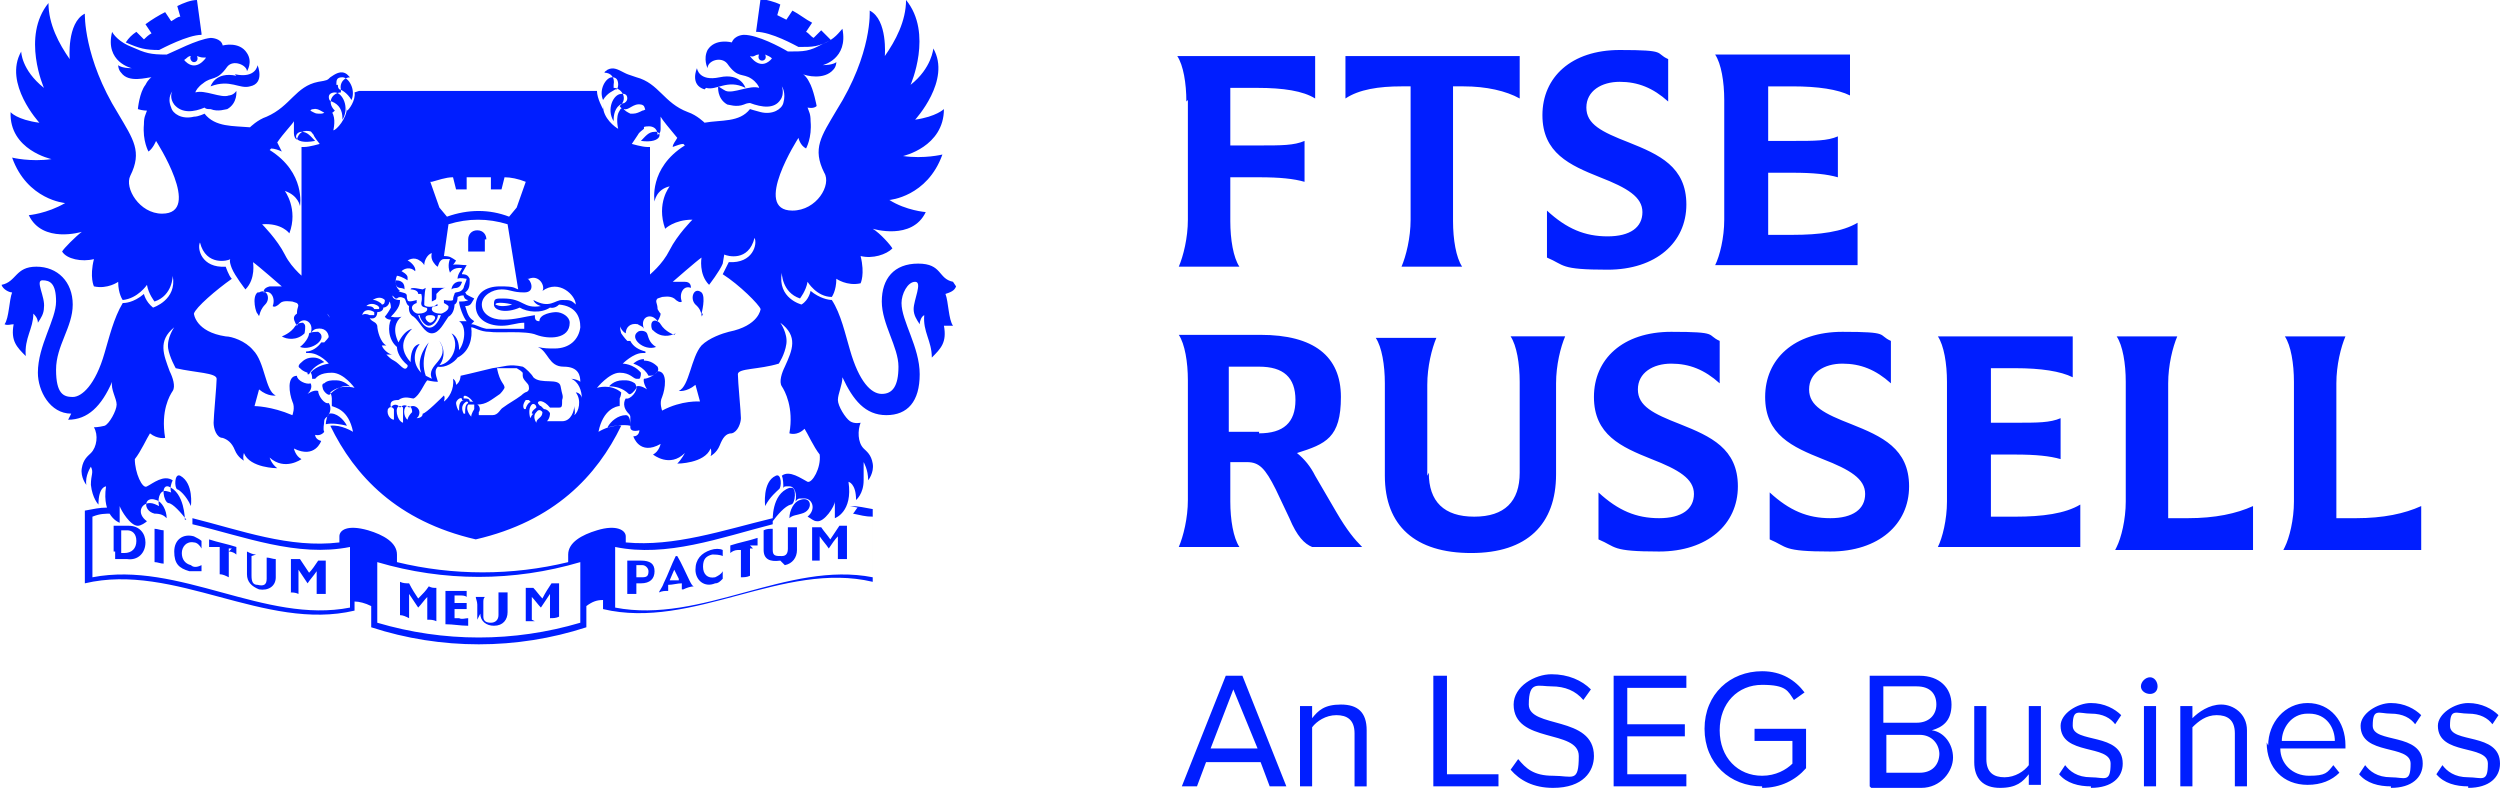 <?xml version="1.0" encoding="UTF-8"?>
<svg xmlns="http://www.w3.org/2000/svg" width="165" height="52" version="1.1" viewBox="0 0 165 52">
  <defs>
    <style>
      .cls-1 {
        fill: #001eff;
      }
    </style>
  </defs>
  <!-- Generator: Adobe Illustrator 28.6.0, SVG Export Plug-In . SVG Version: 1.2.0 Build 709)  -->
  <g>
    <g id="Layer_1">
      <path class="cls-1" d="M78.3,6.7c0-1.2-.2-2.4-.6-3h0c0,0,9.1,0,9.1,0v2.8h0c-.8-.5-2.1-.7-3.8-.7h-1.8v3.8h1.9c1.5,0,2.3,0,3-.3h0v2.7h0c-.7-.2-1.6-.3-3-.3h-1.9v2.9c0,1.2.2,2.4.6,3h0c0,0-4,0-4,0h0c.3-.7.6-1.9.6-3.1v-7.9ZM96.5,5.7h-.6v8.9c0,1.2.2,2.4.6,3h0c0,0-4,0-4,0h0c.3-.7.6-1.9.6-3.1V5.7h-.6c-1.5,0-2.8.2-3.7.8h0v-2.8h11.5v2.8h0c-.9-.5-2.2-.8-3.7-.8h0ZM102.1,17v-3.1h0c1.3,1.2,2.5,1.7,4,1.7s2.3-.6,2.3-1.6-1-1.6-2.8-2.3c-2-.8-3.8-1.6-3.8-4.1s1.9-4.3,5.1-4.3,2.3.2,3.2.6v2.8h0c-1-.9-2-1.3-3.2-1.3s-2.2.6-2.2,1.7,1,1.6,2.8,2.3c2,.8,3.8,1.6,3.8,4.1s-2,4.3-5.2,4.3-2.8-.3-4-.8ZM113.2,17.5c.3-.6.6-1.8.6-3v-7.9c0-1.2-.2-2.4-.6-3h0c0,0,8.9,0,8.9,0v2.7h0c-.8-.4-2.1-.6-3.8-.6h-1.6v3.6h1.6c1.5,0,2.3,0,3-.3h0v2.7h0c-.7-.2-1.6-.3-3-.3h-1.6v4.1h1.6c1.8,0,3.3-.2,4.3-.8h0v2.8h-9.4ZM81.2,33.1c0,1.2.2,2.4.6,3h0c0,0-4,0-4,0h0c.3-.7.6-1.9.6-3.1v-7.9c0-1.2-.2-2.4-.6-3h0c0,0,5.4,0,5.4,0,3.5,0,5.3,1.4,5.3,4.1s-1,3.1-2.9,3.7c.5.4.9.9,1.2,1.5l1.4,2.4c.7,1.2,1.2,1.8,1.7,2.3h0c0,0-3.3,0-3.3,0-.5-.2-1-.7-1.5-1.9l-.9-1.9c-.7-1.4-1.1-1.8-1.9-1.8h-1.1v2.4h0ZM83.1,28.6c1.6,0,2.4-.7,2.4-2.2s-.8-2.2-2.4-2.2h-2v4.3h2ZM94.3,31.2c0,1.9,1,2.9,3,2.9s3-1,3-2.9v-6c0-1.2-.2-2.4-.6-3h0c0,0,3.6,0,3.6,0h0c-.3.7-.6,1.9-.6,3.1v6c0,3.3-1.9,5.2-5.6,5.2s-5.7-1.8-5.7-5.1v-6.1c0-1.2-.2-2.4-.6-3h0c0,0,4,0,4,0h0c-.3.7-.6,1.9-.6,3.1v6h0ZM105.5,35.6v-3.1h0c1.3,1.2,2.5,1.7,4,1.7s2.3-.6,2.3-1.6-1-1.6-2.8-2.3c-2-.8-3.8-1.6-3.8-4.1s1.9-4.3,5.1-4.3,2.3.2,3.2.6v2.8h0c-1-.9-2-1.3-3.2-1.3s-2.2.6-2.2,1.7,1,1.6,2.8,2.3c2,.8,3.8,1.6,3.8,4.1s-2,4.3-5.2,4.3-2.8-.3-4-.8ZM116.8,35.6v-3.1h0c1.3,1.2,2.5,1.7,4,1.7s2.3-.6,2.3-1.6-1-1.6-2.8-2.3c-2-.8-3.8-1.6-3.8-4.1s1.9-4.3,5.1-4.3,2.3.2,3.2.6v2.8h0c-1-.9-2-1.3-3.2-1.3s-2.2.6-2.2,1.7,1,1.6,2.8,2.3c2,.8,3.8,1.6,3.8,4.1s-2,4.3-5.2,4.3-2.8-.3-4-.8ZM127.9,36.1c.3-.6.6-1.8.6-3v-7.9c0-1.2-.2-2.4-.6-3h0c0,0,8.9,0,8.9,0v2.7h0c-.8-.4-2.1-.6-3.8-.6h-1.6v3.6h1.6c1.5,0,2.3,0,3-.3h0v2.7h0c-.7-.2-1.6-.3-3-.3h-1.6v4.1h1.6c1.8,0,3.3-.2,4.3-.8h0v2.8h-9.4c0,0,0,0,0,0ZM139.7,36.1c.3-.6.6-1.8.6-3v-7.9c0-1.2-.2-2.4-.6-3h0c0,0,4,0,4,0h0c-.3.7-.6,1.9-.6,3.1v8.9h1.3c1.8,0,3.2-.3,4.3-.8h0v2.9h-9.1ZM150.8,36.1c.3-.6.6-1.8.6-3v-7.9c0-1.2-.2-2.4-.6-3h0c0,0,4,0,4,0h0c-.3.7-.6,1.9-.6,3.1v8.9h1.3c1.8,0,3.2-.3,4.3-.8h0v2.9h-9.1ZM49.5,36c.2,0,.4,0,.5,0,0,0,0,0,0,0v-.5c-.6.2-1.2.3-1.8.5v.5h0c.1-.1.3-.2.5-.2h.2s0,1.3,0,1.3c0,.2,0,.3,0,.5h0c.2,0,.4,0,.6-.1h0c0-.1,0-.3,0-.4v-1.4h.2s0,0,0,0ZM16.9,36.6h0c-.2,0-.4-.1-.6-.2h0c0,.1,0,.3,0,.5v1c0,.5.3.8.8,1,.6.1,1.1-.2,1.1-.8v-.8c0-.2,0-.3,0-.4h0c-.2,0-.4-.1-.6-.1h0c0,.1,0,.3,0,.5v.9c0,.4-.2.5-.6.4-.3,0-.4-.2-.4-.6v-.9c0-.2,0-.3,0-.4h0ZM47,36.6c.2,0,.5,0,.7.1h0v-.4c-.2-.1-.5-.1-.8,0-.6.2-1,.6-1,1.3s.6,1.2,1.3.9c.2,0,.3-.1.5-.3v-.5h0c-.1.2-.3.3-.5.4-.5.1-.8-.2-.8-.7s.2-.7.6-.8h0ZM51.2,31.4c-.9.4-.7,2-.7,2,.3-.6.8-1,.9-1.1.2-.1.2-1.1-.2-.9h0ZM32.1,15.8c0-.3-.2-.6-.6-.6s-.6.3-.6.6v.8h1.1v-.8ZM26.7,19.1c0-.2,0-.6-.6-.6,0,.7.4.4.6.6ZM51.8,37.3c.5-.1.8-.5.8-1v-1c0-.2,0-.3,0-.5h0c-.2,0-.4,0-.6,0h0c0,.1,0,.3,0,.4v1c0,.3-.1.5-.4.5-.4,0-.6,0-.6-.4v-.9c0-.2,0-.3,0-.5h0c-.2,0-.4,0-.6.1h0c0,.1,0,.3,0,.4v.9c0,.6.4.8,1.1.7h0ZM52.1,34.2c.2-.2.5-.2.8-.3.8-.2.7-1.2-.1-.9-.4.1-.7.7-.7,1.2h0ZM52.1,32.2c-1.2.4-1.1,2.2-1.1,2.2.3-.4.8-1,1.2-1.1.3,0,.4-1.2,0-1.1ZM19.1,39.1h0c.2,0,.4,0,.6.1h0c0-.1,0-.3,0-.5v-1.1c.2.3.4.6.6.9,0,0,0,0,0,0,.2-.3.4-.5.6-.8v1.1c0,.2,0,.3,0,.4h0c.2,0,.4,0,.6,0h0c0-.1,0-.3,0-.5v-1.3c0-.2,0-.3,0-.4h0c-.2,0-.3,0-.5,0-.2.3-.4.6-.6.8-.2-.3-.4-.6-.6-.9-.2,0-.4,0-.6,0h0c0,.1,0,.3,0,.5v1.3c0,.2,0,.3,0,.4h0ZM30.5,18.6c-.5-.1-.7.3-.7.5.2-.2.5.1.7-.5ZM28.7,19.8c0,0,.1,0,.1-.2s0-.2,0-.2c0,0,0,0,.2-.2,0,0,.2-.2.4-.2,0,0,0,0,0,0,0,0-.3,0-.6,0-.1,0-.3,0-.3,0,0,0,0,0,0,.2,0,.2,0,.7,0,.7h0ZM46.6,5.8c.7.2,1.4-.6,2.6,0,0,0-.3-1-1.7-.7-1.4.3-1.5-.6-1.5-.6,0,0-.5,1.1.5,1.4ZM40.5,7.9c0-.5.2-1,.7-1.1,0,0,.2-.1.2-.3,0-.4-.4-.3-.4-.3-.5,0-1,1-.5,1.8h0ZM40.7,5.9c0,0,.1-.1.1-.3,0-.3-.1-.5-.4-.5-.4,0-.9.8-.6,1.5.3-.5.7-.6.8-.7ZM15.1,36.4c.2,0,.4.1.5.2,0,0,0,0,0,0v-.5c-.6-.2-1.2-.3-1.8-.5v.5h0c.1,0,.3,0,.5,0h.2v1.4c0,.2,0,.3,0,.4h0c.2,0,.4.1.6.2h0c0-.1,0-.3,0-.5v-1.4h.2s0,0,0,0ZM54.9,2.7c-.2-.2-.5-.5-.7-.7l-.5.5c-.2-.1-.3-.3-.5-.4l.4-.6c-.4-.2-.9-.6-1.3-.8l-.4.6c-.2-.1-.4-.2-.6-.3l.2-.7c-.4-.2-.9-.3-1.3-.4l-.3,2.2c1,0,2.6.9,2.8,1,1,0,1.3,0,2.2-.5ZM53.5,37h0c.2,0,.4,0,.6,0h0c0-.1,0-.3,0-.5v-1.1c.2.3.4.5.6.8,0,0,0,0,0,0,.2-.3.4-.6.6-.8v1.1c0,.2,0,.3,0,.4h0c.2,0,.4,0,.6,0h0c0-.1,0-.3,0-.5v-1.3c0-.2,0-.3,0-.4h0c-.2,0-.3,0-.5,0-.2.3-.4.6-.6.9-.2-.3-.4-.5-.6-.8-.2,0-.4,0-.6,0h0c0,.1,0,.3,0,.5v1.3c0,.2,0,.3,0,.4ZM30.3,40.8c-.1,0-.2,0-.3,0v-.6c0,0,.2,0,.3,0,.2,0,.3,0,.5,0,0,0,0,0,0,0v-.4s0,0,0,0c-.1,0-.2,0-.5,0,0,0-.2,0-.3,0v-.5c.1,0,.2,0,.3,0,.2,0,.4,0,.5.1,0,0,0,0,0,0v-.4c-.5,0-1,0-1.4,0h0c0,.1,0,.3,0,.5v1.3c0,.2,0,.3,0,.4h0c.5,0,1,.1,1.5.1v-.5h0c-.2,0-.4.1-.6,0h0ZM45,38.9c0-.1,0-.3,0-.4-.3,0-.6.1-.9.1,0,.2,0,.4,0,.4h0c-.2,0-.4,0-.6.1h0c0-.1.2-.3.3-.6.3-.6.5-1.2.8-1.8,0,0,0,0,.1,0,.3.5.5,1,.8,1.6.1.2.2.4.3.4h0c-.2,0-.5.1-.7.2h0s0,0,0,0ZM44.8,38.2l-.3-.6-.3.7c.2,0,.4,0,.6,0ZM42,38.5v.3c0,.2,0,.3,0,.4h0c-.2,0-.4,0-.6,0h0c0-.1,0-.3,0-.5v-1.3c0-.2,0-.3,0-.4h0c.3,0,.6,0,.9,0,.6,0,.9.2.9.7s-.3.8-.9.8c-.1,0-.3,0-.4,0h0ZM42,38.1c.1,0,.3,0,.4,0,.3,0,.4-.1.4-.4,0-.2-.2-.4-.4-.4-.1,0-.2,0-.4,0v.7h0ZM46.3,20.7s.3-1.1,0-1.4c-.5-.4-.8.4-.4.8.6.5.3,1.1.5.6ZM63.1,18.9c-.1.3-.4.4-.7.5.2.5.2,1.7.5,2.1-.2,0-.4,0-.6,0,.2,1.1-.2,1.5-.8,2.1,0-1.1-.6-1.7-.5-2.8-.2.1-.3.4-.3.6-.2-.3-.4-.6-.4-1,0-.6.6-1.8.1-1.8s-.9.8-.9,1.4c0,1.2,1.2,2.9,1.2,4.7s-.8,2.7-2.2,2.7-2.2-1-2.9-2.5c0,.5-.3,1.1-.3,1.5,0,.4.5,1.2.8,1.4.3.2.7.1.7.1-.2.5-.2,1.3.2,1.7.2.2.5.4.6,1,.1.6-.3,1.1-.3,1.1,0-.7-.3-1.2-.3-1.2,0,.4,0,.5,0,1.2,0,.9-.5,1.3-.5,1.3,0-1.1-.5-1.2-.5-1.2.3,2-.9,2.4-.9,2.4,0-.8,0-1.1,0-1.1,0,.3-.7,1.4-1.2,1.3-.2,0-.4-.2-.6-.3.6-.5.3-1.2-.2-1.2s-.4,0-.6.2c.1-.4,0-1-.4-1s-.3,0-.4.1c0-.2,0-.6-.1-.8.5-.4,1.3.2,1.7.4.3.1.9-.9.8-1.8-.4-.5-.8-1.4-1-1.7-.5.5-1,.3-1,.3.3-1.7-.3-2.8-.5-3.1-.2-.3,0-.9.2-1.3.5-1.1.9-2-.3-2.9,0,0,.5.7.4,1.4-.1.7-.5,1.3-.5,1.3-1.3.4-2.7.3-2.7.7,0,.5.2,2.5.2,2.9,0,.3-.2.9-.6,1-.4,0-.6.3-.8.8-.2.5-.6.7-.6.7.1-.3,0-.5,0-.5-.4,1-2.2,1-2.2,1,.3-.3.5-.7.5-.7-1,1-2.1.1-2.1.1.4-.2.5-.7.5-.7-1.4.8-1.8-.5-1.8-.5.4,0,.4-.4.4-.4-.4.1-.6,0-.6-.2,0-.1,0-.5,0-.7,0-.1-.1-.2-.2-.3-.4-.5-.1-.9-.1-.9,0,0,0,0,0,0,.3.1.8-.5.7-.8.3-.1.7.2.7.2-.3-.5-.2-.7-.2-.7.3,0,.8-.3.9-.5.7,0,.5,1.2.3,1.7-.2.4,0,.9,0,.9,1.3-.7,2.5-.6,2.5-.6l-.3-1.1c-.6.5-1.1.4-1.1.4.7-.3.8-2.2,1.5-3,.5-.5,1.4-.8,1.8-.9,2-.4,2.1-1.5,2.1-1.5-.1-.3-1.4-1.6-2.5-2.3.1-.2.4-.8.4-.8,1.6.1,1.9-1.2,1.7-1.6-.4,1.6-1.8,1.2-2,1.1,0,0,0,0-.1.6-.2.5-.9,1.4-.9,1.4-.7-.7-.5-1.8-.5-1.8-.3.2-1.9,1.6-1.9,1.6.1,0,.8,0,.8,0,.4,0,.4.3.4.4-.5-.2-.8.4-.6.9-.1.1-.3,0-.5-.2-.3-.2-.7-.1-.8-.1,0,0-.3.1-.3.1-.2.2,0,.3,0,.7,0,0,.1.2.2.3,0,.2-.2.5-.2.5-.4-.6-1.2-.3-.9.5,0,0,0,0,0,0-.1-.2-.3-.2-.4-.3-.5-.1-.8.2-.8.6-.2-.1-.3-.3-.3-.3-.3-.5,0-.9.2-1,.3-.3.2-.3.5-1.2.1-.4.8-1.1,1-1.2.2-.2,1-.8,1.5-1.8.5-1,1.5-2,1.5-2-1.2,0-1.8.6-1.8.6-.6-1.7.3-2.8.3-2.8-.9.2-1,1-1,1,0,0-.4-2.2,2-3.7,0,0,0,0-.1-.1-.2,0-.4.1-.7.2,0-.2.2-.4.3-.6-.5-.6-1-1.2-1.1-1.4,0,.1,0,.6,0,.8,0,.1,0,.3-.2.4,0-.4-.3-.7-1-.5,0,0,0-.2.1-.4.3-.4,0-1,0-1,0,0-.1-.1-.2-.1-.5-.1-.8.4-1.1.3-.2,0-.3-.2-.3-.2.6-.5.1-1.2-.4-1.2,0,0,0,0,0-.2.1-.5-.2-.8-.6-.8,0-.1.1-.1.2-.2.4-.2.7,0,1.1.2.2.1.2.1.8.3,1.5.4,1.8,1.7,3.4,2.3.6.2,1.1.7,1.1.7,1.1-.2,2.3,0,3-.9,0,0,.3.1.7.2.8.2,1.4-.2,1.5-.6.2-.7-.1-1.1-.1-1.1,0,0,.2.5-.1.9-.4.6-1.2.5-2,.2,0,0-.2,0-.4.1-.5.2-1,0-1.1,0-.7-.4-.6-1.2-.6-1.2.3.2.5.3.5.3.5.2,1.6-.4,2.2-.2,0-.1-.2-.4-.5-.6-.6-.4-.9,0-1.6-1-.4-.5-1.3-.2-1.3.3,0,0-.3-.6,0-1.2.5-.8,1.6-.5,1.6-.5.2-.5.8-.5.8-.5.9,0,2.4.8,2.9,1.1,1.1,0,1.4,0,2.3-.5.8-.3,1.1-.8,1.3-1,.4,2-1.3,2.4-1.3,2.4.7,0,.9-.2.9-.2,0,0,0,.3-.2.5-.6.7-1.8.4-2,.3,0,0,.2.1.4.5.3.5.5,1.6.5,1.6-.2.2-.6.1-.6.1.1.3.2.4.2.9.1,1.1-.3,1.8-.3,1.8-.4-.2-.5-.7-.5-.7,0,0-3.1,4.8-.4,4.8,1.6,0,2.6-1.7,2.1-2.5-.8-1.6-.2-2.4.8-4.1,2.4-3.8,2.2-6.6,2.2-6.6,1.2.6,1,3,1,3,.7-1,1.4-2.3,1.4-3.7,1.8,2.2.3,5.6.3,5.6,1.4-1.1,1.5-2.4,1.5-2.4,1.2,2.1-1.2,4.7-1.2,4.7,1.4-.2,1.9-.7,1.9-.7,0,2.5-2.7,3.1-2.7,3.1,1.4.2,2.6-.1,2.6-.1-1,2.8-3.5,3-3.5,3,1.1.7,2.4.8,2.4.8-.9,1.9-3.5,1.1-3.5,1.1.5.3,1.2,1.1,1.3,1.3-.4.4-1.3.7-2.1.5.3,1.2,0,1.8,0,1.8-.9.2-1.6-.3-1.6-.3,0,.8-.3,1.2-.3,1.2-1,0-1.6-1-1.6-1-.1.6-.5,1.1-.5,1.1-1.2-.4-1.2-1.7-1.2-1.7-.3,1.7,1.3,2.1,1.3,2.1.5-.3.6-.9.6-.9.6.5,1.2.6,1.4.6.6.9.9,2.3,1.2,3.3.6,2.1,1.4,2.9,2.1,2.9s1.1-.5,1.1-1.8-1.1-2.8-1.1-4.3.8-2.5,2.4-2.5,1.3,1,2.3,1.2h0ZM51,3.9c-.2-.2-.3-.2-.5-.3.1.2,0,.4-.2.4s-.3-.2-.2-.4c-.3,0-.3.2-.6.1h0s.7,1.1,1.5.1ZM17,19.3c-.4.3-.1,1.4,0,1.4.2.4,0-.1.5-.6.4-.4.1-1.1-.4-.8ZM56.1,33.4c.6,0,.9.1,1.5.2v4.8c-5.9-1.4-11.9,3.2-17.8,1.8v-.6c-.4,0-.7.1-1.1.4v1.4c-4.6,1.5-9.6,1.5-14.2,0v-1.4c-.4-.2-.8-.3-1.1-.3v.6c-5.9,1.4-11.9-3.2-17.8-1.8v-4.8c.6-.1.9-.2,1.5-.2,0,.1.1.2.3.4-.5,0-.8,0-1.3.2v4c5.7-1.1,11.4,3.1,17,2v-4c-3.5.7-7-.7-10.4-1.5,0,0,0-.3,0-.4,3.2.8,6.4,2,9.7,1.6v-.4c0-.4.5-.8,1.9-.4,1,.3,1.9.8,1.9,1.6v.5c3.7.9,7.6.9,11.3,0v-.5c0-.8.9-1.3,1.9-1.6,1.3-.4,1.9,0,1.9.4v.4c3.2.3,6.4-.8,9.7-1.6,0,.1,0,.3,0,.4-3.5.9-7,2.2-10.4,1.5v4c5.7,1.1,11.4-3.1,17-2v-4c-.5,0-.8-.1-1.3-.2.1-.1.2-.3.3-.4h0ZM38.3,37.1c-4.4,1.3-9,1.3-13.4,0v4c4.4,1.3,9,1.3,13.4,0v-4ZM4.7,27.3c-1.4,0-2.2-1.5-2.2-2.7,0-1.8,1.2-3.5,1.2-4.7s-.4-1.4-.9-1.4.2,1.1.1,1.8c0,.4-.2.7-.4,1,0-.3-.2-.5-.3-.6,0,1-.6,1.6-.5,2.8-.6-.6-1-1-.8-2.1-.2,0-.4.1-.6,0,.3-.4.3-1.6.5-2.1-.2,0-.6-.2-.7-.5,1-.2.9-1.2,2.3-1.2s2.4,1,2.4,2.5-1.1,2.7-1.1,4.3.5,1.8,1.1,1.8,1.5-.8,2.1-2.9c.3-1,.6-2.3,1.2-3.3.1,0,.7,0,1.4-.6,0,0,.1.5.6.9,0,0,1.6-.5,1.3-2.1,0,0,0,1.3-1.2,1.7,0,0-.4-.5-.5-1.1,0,0-.6.9-1.6,1,0,0-.3-.4-.3-1.2,0,0-.7.5-1.6.3,0,0-.3-.6,0-1.8-.8.2-1.8,0-2.1-.5.1-.2.9-1,1.3-1.3,0,0-2.6.8-3.5-1.1,0,0,1.2-.1,2.4-.8,0,0-2.5-.2-3.5-3,0,0,1.2.3,2.6.1,0,0-2.8-.6-2.7-3.1,0,0,.4.5,1.9.7,0,0-2.4-2.6-1.2-4.7,0,0,0,1.2,1.5,2.4,0,0-1.5-3.4.3-5.6,0,1.4.7,2.7,1.4,3.7,0,0-.2-2.4,1-3,0,0-.1,2.9,2.2,6.6,1,1.7,1.6,2.5.8,4.1-.4.8.6,2.5,2.1,2.5,2.7,0-.4-4.8-.4-4.8,0,0-.2.5-.5.7,0,0-.4-.7-.3-1.8,0-.5.1-.6.2-.9,0,0-.3,0-.6-.1,0,0,.1-1.1.5-1.6.2-.4.4-.5.4-.5-.3,0-1.5.4-2-.3-.2-.2-.2-.5-.2-.5s.2.2.9.2c0,0-1.8-.4-1.3-2.4.1.2.5.7,1.3,1,.9.4,1.2.5,2.3.5.5-.2,2-1,2.9-1.1,0,0,.7,0,.8.5,0,0,1.1-.3,1.6.5.4.6,0,1.2,0,1.2,0-.4-.9-.8-1.3-.3-.7,1-1,.6-1.6,1.1-.3.2-.5.5-.5.6.6-.2,1.7.4,2.2.2,0,0,.3,0,.5-.3,0,0,.1.8-.6,1.2-.1,0-.6.2-1.1,0-.2,0-.3,0-.4-.1-.7.3-1.5.4-2-.2-.3-.4-.2-.8-.1-.9,0,0-.4.4-.1,1.1.1.4.7.8,1.5.6.3,0,.7-.2.7-.2.7.9,1.9.8,3,.9,0,0,.5-.5,1.1-.7,1.6-.7,1.9-2,3.4-2.3.6-.1.6-.1.8-.3.3-.2.7-.5,1.1-.2,0,0,0,0,.2.2-.4,0-.7.4-.6.8,0,0,0,.2,0,.2-.5,0-1,.6-.4,1.2,0,0-.2.2-.3.2-.4.1-.7-.4-1.1-.3,0,0-.2,0-.2.1,0,0-.3.6,0,1,.2.2.2.3.1.4-.6-.2-.9.1-1,.5-.1,0-.2-.2-.2-.4s0-.6,0-.8c-.1.2-.7.8-1.1,1.4.1.2.2.4.3.6-.2-.1-.5-.2-.7-.2,0,0,0,0-.1.1,2.4,1.5,2,3.7,2,3.7,0,0-.1-.7-1-1,0,0,.9,1.2.3,2.8,0,0-.5-.7-1.8-.6,0,0,1,1,1.5,2,.5,1,1.4,1.6,1.5,1.8.2.2.8.8,1,1.2.3.9.2.8.5,1.2.1.1.5.5.2,1,0,0,0,.2-.3.3,0-.4-.3-.7-.8-.6,0,0-.2,0-.4.3,0,0,0,0,0,0,.3-.8-.6-1.2-.9-.5,0,0-.2-.3-.2-.5,0-.2.2-.3.2-.3,0-.5.2-.5,0-.7,0,0-.3-.1-.3-.1-.1,0-.6-.1-.8.1-.2.2-.4.3-.5.2.2-.5-.1-1.1-.6-.9,0-.1,0-.3.4-.4,0,0,.7,0,.8,0,0,0-1.6-1.4-1.9-1.6,0,0,.2,1.1-.5,1.8,0,0-.7-.9-.9-1.4-.2-.5-.1-.6-.1-.6-.1.1-1.6.5-2-1.1-.2.4.1,1.7,1.7,1.6,0,0,.2.6.4.8-1,.7-2.4,1.9-2.5,2.3,0,0,.1,1.2,2.1,1.5.4,0,1.3.3,1.8.9.8.8.8,2.7,1.5,3,0,0-.5.1-1.1-.4l-.3,1.1s1.1,0,2.5.6c0,0,.2-.5,0-.9-.2-.5-.4-1.7.3-1.7,0,.3.6.6.9.5,0,0,.2.3-.2.7,0,0,.4-.3.7-.2,0,.3.4.9.7.8,0,0,0,0,0,0s.3.4-.1.9c0,0-.2.1-.2.3,0,.2-.1.5,0,.7,0,0-.2.3-.6.2,0,0,0,.3.4.4,0,0-.4,1.2-1.8.5,0,0,.1.5.5.7,0,0-1.1.8-2.1-.1,0,0,.1.4.5.7,0,0-1.8,0-2.2-1,0,0-.1.3,0,.5,0,0-.4-.2-.6-.7s-.5-.7-.8-.8c-.4,0-.6-.6-.6-1,0-.4.2-2.5.2-2.9s-1.4-.4-2.7-.7c0,0-.4-.7-.5-1.3-.1-.7.4-1.4.4-1.4-1.1.9-.7,1.8-.3,2.9.2.4.4,1,.2,1.3-.2.3-.8,1.3-.5,3.1,0,0-.5.1-1-.3-.2.3-.6,1.2-1,1.7,0,.9.5,2,.8,1.8.4-.2,1.1-.8,1.7-.4-.1.2-.2.5-.1.8,0,0-.3-.1-.4-.1-.4,0-.5.6-.4,1-.2-.1-.4-.2-.6-.2-.6,0-.9.7-.2,1.2-.1.1-.4.3-.6.3-.5,0-1.1-1-1.2-1.3,0,0,0,.3,0,1.1,0,0-1.2-.4-.9-2.4,0,0-.5,0-.5,1.2,0,0-.4-.4-.5-1.3,0-.7.2-.8,0-1.2,0,0-.4.6-.3,1.2,0,0-.4-.5-.3-1.1.1-.6.4-.8.6-1,.4-.4.5-1.2.2-1.7,0,0,.3,0,.7-.1.3-.1.8-1,.8-1.4,0-.4-.4-1-.3-1.5-.7,1.6-1.6,2.5-2.9,2.5h0ZM12.1,3.9c.8,1,1.5-.1,1.5-.1h0c-.3,0-.3,0-.6-.1.1.2,0,.4-.2.4s-.3-.3-.2-.4c-.2,0-.2.1-.5.3ZM12.8,35.8c.2,0,.4.2.5.4h0v-.5c-.1-.1-.3-.2-.5-.3-.7-.2-1.3.2-1.3,1s.3,1.1,1,1.3c.3,0,.6,0,.8,0v-.4h0c-.2.1-.5.2-.7,0-.4-.1-.6-.4-.6-.8s.3-.8.8-.7h0ZM15.6,5c-1.4-.3-1.7.7-1.7.7,1.3-.5,1.9.2,2.6,0,1-.2.5-1.4.5-1.4,0,0-.1.9-1.5.6h0ZM31.7,40.5c0,.5.4.8.9.8.6,0,.9-.4.9-.9v-.9c0-.2,0-.3,0-.4h0c-.2,0-.4,0-.6,0h0c0,.1,0,.3,0,.5v1c0,.3-.2.5-.5.5-.3,0-.5-.1-.5-.4v-.9c0-.2,0-.3.1-.4h0c-.2,0-.4,0-.6,0h0c0,.1.1.3.1.5,0,0,0,1,0,1ZM13.3,2.2L13,0c-.4,0-.9.2-1.3.4l.2.7c-.2,0-.4.2-.6.3l-.4-.6c-.4.2-.9.5-1.3.8l.4.6c-.2.1-.4.3-.5.4l-.5-.5c-.3.2-.5.4-.7.7.9.4,1.3.5,2.2.5.2-.1,1.9-1,2.8-1ZM27.6,39.5c-.2-.3-.4-.6-.6-1-.2,0-.4,0-.6-.1h0c0,.1,0,.3,0,.5v1.3c0,.2,0,.3,0,.4h0c.2,0,.4.1.6.2h0c0-.1,0-.3,0-.5v-1.1c.2.3.4.6.6.9h0c.2-.2.4-.5.6-.7v1.1c0,.2,0,.3,0,.4h0c.2,0,.4,0,.6.1h0c0-.1,0-.3,0-.5v-1.3c0-.2,0-.3,0-.4h0c-.2,0-.3,0-.5-.1-.2.3-.4.5-.6.7h0ZM35.1,40.9c0,0,0-.2,0-.4v-1.1c.2.2.4.5.6.7h0c.2-.3.4-.6.6-.9v1.1c0,.2,0,.3,0,.5h0c.2,0,.4,0,.6-.1h0c0-.1,0-.3,0-.4v-1.3c0-.2,0-.3,0-.5h0c-.2,0-.4,0-.5,0-.2.3-.4.6-.6,1-.2-.2-.4-.5-.6-.7-.2,0-.4,0-.5,0h0c0,.1,0,.3,0,.5v1.3c0,.2,0,.3,0,.4h0c.2,0,.4,0,.6,0h0s0,0,0,0ZM7.5,36.4v-1.3c0-.2,0-.3,0-.4h0c.3,0,.7,0,1,0,.7,0,1.1.5,1.1,1.1,0,.7-.5,1.2-1.2,1.1-.3,0-.5,0-.8,0h0c0-.1,0-.3,0-.5h0ZM7.9,36.5c.1,0,.2,0,.3,0,.5,0,.8-.3.8-.8s-.3-.7-.6-.7c-.1,0-.3,0-.4,0v1.5h0ZM22.3,5.6c0,.1,0,.2.1.3.1,0,.5.2.8.7.3-.7-.2-1.5-.6-1.5s-.4.2-.4.5ZM12.2,34.3s0-1.8-1.1-2.2c-.5-.1-.3,1,0,1.1.3,0,.9.7,1.2,1.1ZM10.3,33c-.8-.3-.9.7-.1.9.4,0,.6.1.8.3,0-.5-.3-1.1-.7-1.2h0ZM11.9,31.4c-.4-.2-.4.8-.2.9.1,0,.6.4.9,1.1,0,0,.2-1.5-.7-2ZM10.8,35h0c-.2,0-.4-.1-.6-.1h0c0,.1,0,.3,0,.5v1.3c0,.2,0,.3,0,.4h0c.2,0,.4.1.6.1h0c0-.1,0-.3,0-.5v-1.3c0-.2,0-.3,0-.4h0ZM42.1,21.9c-.6.4.4,1.3,1.2,1-.5-.3-.5-.7-.6-.9-.1-.2-.5-.2-.6-.1h0ZM40.2,28.2c.3-.1,1-.2,1.4-.1,0,0,0,0,0,0,0-.2,0-.7-.3-.7-.5,0-1,.4-1.2.8h0ZM41.1,25.1c-.6,0-.9.4-.9.4.4,0,.9.1,1.3.5.1.1.4-.2.5-.4,0-.2-.1-.3-.1-.3-.3-.2-.5-.2-.7-.2ZM42.5,23.7c-.4,0-.7.3-.7.3,0,0,.7.2,1,.8,0,0,0,0,.1,0,.3,0,.4-.2.5-.3.1-.1,0-.3,0-.3-.3-.3-.6-.4-.9-.4h0ZM23.7,6h15.7c0,.5.4,1.2.4,1.2v-.2c0,.8.8,1.4,1,1.5,0,0-.2-.8.1-1.2,0,0,0-.1.2-.2h0c.1.2.3.3.5.4,0,0,.1,0,.2,0,.2,0,.4-.1.6-.2.1,0,.2-.1.3-.1s0,0,0,0c0,.1.1.5,0,.6-.2.3-.2.5-.2.7h0c-.1.1-.3.2-.4.4,0,0-.4.6-.4.6,0,0,.7.2,1,.2,0,0,.1,0,.2,0,0,0,0,8.5,0,8.5,0,0,0,0-.1.1,0,0,0,0,0,0-.4.4-.8.9-1,1.3,0,.2-.1.4-.2.5,0,.2-.2.4-.3.5,0,0-.2.2-.3.5-.1.3-.1.6,0,.9,0,0,.2.3.4.5h.2c.2.4.6.6,1,.7,0,0,0,0,0,.1,0,0-.1,0-.2,0-.6,0-1.3.7-1.3.7,0,0,.7,0,1.2.6,0,.1,0,.3-.1.4,0,0-.1,0-.2,0-.2,0-.4-.4-1.1-.4s-1.5,1-1.5,1c0,0,.9-.3,1.6.3,0,0,0,.2-.1.4,0,.2,0,.5,0,.5-.2,0-1.1.2-1.4,1.7,0,0,.8-.5,1.5-.4-1.6,3.3-4.4,6.3-9.6,7.5-5.2-1.2-8-4.2-9.6-7.5.7-.1,1.5.4,1.5.4-.3-1.5-1.2-1.6-1.4-1.7,0,0,0-.3,0-.5,0-.2-.1-.4-.1-.4.7-.6,1.6-.3,1.6-.3,0,0-.7-1-1.5-1s-1,.3-1.1.4c0,0,0,0-.2,0,0-.1,0-.3-.1-.4.4-.5,1.2-.6,1.2-.6,0,0-.6-.7-1.3-.7,0,0,0,0-.2,0,0,0,0,0,0-.1.4,0,.8-.3,1-.6h.2c.3-.3.4-.5.4-.6.1-.3.2-.6,0-.9,0-.2-.2-.4-.3-.5-.1-.1-.2-.3-.3-.5,0-.1,0-.3-.2-.5-.1-.4-.5-.8-1-1.3,0,0,0,0,0,0,0,0,0,0-.1-.1,0,0,0-8.5,0-8.5,0,0,.1,0,.2,0,.3,0,1-.2,1-.2,0,0-.4-.5-.4-.6-.1-.1-.2-.3-.4-.4h0c0-.2,0-.4-.2-.7-.1-.2,0-.5,0-.6,0,0,0,0,0,0,0,0,.2,0,.3.1.2,0,.3.2.6.2s.1,0,.2,0c.2,0,.4-.2.5-.3h0c0,0,.1,0,.2.2.3.4.1,1.2.1,1.2.2,0,.9-.8.9-1.5v.2c.1,0,.6-.7.5-1.2h0ZM26,27s-.2-.3-.4,0c-.1.4.2.7.4.7,0-.2,0-.3,0-.5,0,0,0-.2,0-.2h0ZM26.6,26.9c0,0-.1-.1-.2-.1-.4,0-.2,1,.2,1.1,0-.2,0-.4,0-.5,0-.1,0-.3,0-.4ZM27.2,27.2c0-.1,0-.4-.3-.4s-.3.7,0,.9c0,0,0-.2.3-.5h0ZM30.5,26.4c0-.3-.4,0-.4.2,0,.1.1.5.2.5,0-.3,0-.6.3-.7ZM30.7,27.2c0-.2,0-.5.2-.6,0,0,0-.1-.1-.1,0,0-.5.2-.2.8,0,0,0,0,.1,0,0,0,0-.1,0-.2h0ZM30.7,26.3c.1,0,.3,0,.3.2.3,0,.3.1.2,0-.2-.3-.6-.5-.6-.3,0,0,0,0,0,.1h0ZM31.3,26.7c0,0-.3,0-.4,0-.2.3.1.7.2.8,0-.2.2-.5.2-.5,0-.1,0-.3,0-.3h0ZM34.6,25.9c0,0,.4,0,.3-.4,0-.2-.4-.4-.4-.7,0,0,0-.1,0-.2-.2-.2-.1-.1-.4-.3-.6,0-.9,0-1.3,0,.2,1,.5,1,.5,1.3,0,0-.1.2-.3.4-.6.4-.9.7-1.5.7.2.1.2.4.1.5v.2c.3,0,.5,0,.9,0,.4,0,.5-.4.7-.5.4-.3.8-.5,1.2-.8,0,0,.2-.2.3-.2h0ZM34.7,27c0-.1.1-.3.2-.4.1-.1.2,0,0-.2,0,0-.2,0-.2,0-.3.4-.1.6-.1.6ZM35.1,27.3c0-.2.2-.3.3-.4,0-.2-.2-.3-.3-.2-.3.3-.1.9-.1.9.1-.2.1-.2.2-.3h0ZM35.8,27.2c0,0-.2-.3-.4,0-.3.3,0,.7,0,.7h0c0-.3.4-.3.4-.7h0ZM34.8,18.4c.2,0,.6.9-.2.9s-.9-.2-1.5-.2-1.3.4-1.3,1,.6,1,1.4,1,1.4-.2,2.1-.3c0,.2,0,.4.3.4,0-.5.9-.6,1.1-.6.4,0,.9.3.9.7,0,1.1-1.4,1.1-2.2.8-.7-.3-2.5-.1-3.1-.2-.6,0-1-.3-1.2-.3.1.7-.1,1.6-.9,2-.2.3-.8.7-1.3.6-.2.2-.2.4,0,1-.3,0-.7-.1-.7-.1-.2.2-.5,1-.9,1.2-.2,0-.6-.2-1,.1-.4,0-.6.1-.5.5.1-.2.4-.3.6,0,.2-.2.4-.2.6,0,.3-.3.9.1.6.6,0,0,0,0-.1.1,0,0,.4,0,.4-.3.2,0,1.3-1.1,1.4-1.2.1.2,0,.3,0,.4.3-.2.7-.8.6-1.5,0,0,.2.1.2.4.3-.2.3-.6.3-.6,0,0,.9-.2,2.1-.5.8-.1,1.1-.3,2-.1.2.1.6.5.7.7.5.5,1.7,0,1.8.6s.2.6.1.9c0,.4,0,.5-.2.5s-.5,0-.6,0c-.4-.5-.8-.5-.8-.3,0,0,.1.2.2.2,0,0,.1.1.2.2,0,.1,0,0,0,0,.2,0,.4.2.4.3,0,0,0,.3-.2.5,0,0-.2,0,1,0,.6,0,.8-.7.8-1,0,.2.1.4,0,.6.3-.2.5-1,.1-1.5.2,0,.4.2.4.4,0-.5-.2-1.1-.7-1.3.2,0,.5.1.6.2,0-.4-.1-1-1.1-1s-1-1-1.7-1.3c.4.1.7.1,1.1.1,1,0,1.6-.6,1.7-1.4,0-.7-.3-1.4-1.4-1.5-.3.3-.6.2-.6.2-.6.4-1.5.3-2,0-.9.4-1.7.2-1.7-.2s.1-.4.6-.4c1.4,0,1.3.7,2.5.5,0,0-.4-.1-.5-.4,1.1.6,1.4,0,1.9,0s.6,0,.9.3c0-.6-1.1-1.7-2.2-.9.2-.3-.2-1.1-.9-.8h0ZM32.7,20.1c0,0,.2.1.4.1s.4,0,.7-.1c-.3-.1-1.1-.2-1.1,0h0ZM31.3,19.7c-.2.3-.2.5-.6.5.2.7.3.8.6,1l-.2.2c.3,0,.5.2,1,.3.5,0,1.6,0,2.5,0v-.4c-.5,0-.9.2-1.5.2-1,0-1.7-.5-1.7-1.3s.6-1.3,1.6-1.3.9.1,1.2.2l-.7-4.3c-1.3-.4-2.6-.4-3.9,0l-.3,2.1c.4,0,.5.1.8.3-.2.3-.2.3-.3.3.3-.1.6,0,1,0-.4.7-.3.5-.3.6.3,0,.4.1.5.3,0,.4,0,.7-.3.9.1.1,0,.1.2.2,0,0,0,0,.4.2h0ZM28.4,12l.6,1.7.5.6c1.4-.5,2.8-.5,4.1,0l.5-.6.6-1.7c-.5-.2-1-.3-1.4-.3l-.2.8c-.2,0-.5,0-.7,0v-.8c-.5,0-1.2,0-1.6,0v.8c-.2,0-.5,0-.7,0l-.2-.8c-.5,0-1,.2-1.4.3h0ZM26.3,19.2c.1.1.4.1.5.2s0,.2.1.4c0,.2.6,0,.6,0,0,0,0,.1,0,.2-.6.2-.2.7.1.7s.6-.1.6-.3c0-.2-.4,0-.4-.4.1-.4,0-.6,0-.6,0,0-.2,0-.2,0,0-.3-.5-.3-.5-.3,0-.2.7,0,.8,0,0,0,.2-.1.2-.1-.1.3-.1,1.1-.1,1.1,0,.2.7.2.8,0,0,0,.1,0,.1,0,0,.2-.4,0-.4.3,0,.2.3.3.6.3.1,0,.5-.2.5-.4s0,0,0-.1c0,0-.1-.1-.3-.2,0,0,0-.1,0-.2,0,0,.5.1.6,0,0-.2.1-.4.1-.4,0-.2.4,0,.6-.4,0-.1.2-.5.2-.6-.1,0-.4-.1-.6,0,0-.3.2-.5.3-.7-.6-.1-.8.3-.8.3-.2-.5,0-.9,0-.9,0,0-.1,0-.4,0-.3,0-.4.5-.4.5,0,0-.1,0-.3-.3-.2-.3-.1-.6-.1-.6-.3.1-.5.5-.5.8,0,0-.1-.2-.3-.3-.4-.3-.8,0-.8,0,.1,0,.6.4.5.7-.3-.3-.7-.2-.9,0,0,0,.4.2.4.4,0,0,0,.2,0,.2-.3-.2-.6-.3-.7-.3,0,0-.3.6.2,1ZM27.8,20.8s-.1,0-.2,0c.4,1.1,1.1,1.1,1.5,0-.1,0-.2,0-.2,0,0,.3-.3.7-.6.7-.3,0-.6-.5-.6-.7h0ZM28.4,21.3c.2,0,.6-.5,0-.5s-.2.5,0,.5ZM25.9,19.5c0,.2.2.3.5.3,0,.2,0,.5-.6,1.1,0,0,.4.1.7,0-.4.3-.6.9-.2,1.7.2-.4.5-.8.9-.9-.3.3-1.1,1.1-.1,2.2,0-.5.1-1.1.6-1.2-.4.5-.5,1.3.1,1.9-.4-1,.5-2,.5-2,0,0-.6,1.1-.2,2.2,0,0,.2.1.4.2-.4-1,1.3-1.2.5-2.5.5.7.2,1.4,0,1.6.8-.1,1.4-1.3.8-2.1.4.2.5.7.5,1.1.4-.5.5-1.6,0-1.9.2,0,.4,0,.5,0-.2-.2-.5-1-.5-1.3.2,0,.5,0,.6-.1-.2,0-.3-.2-.3-.3,0,0,0,0-.1,0s-.3.1-.3.1c0,.1,0,.4-.2.5,0,0,0,.6-.4.8-.3.4-.6,1.1-1.1,1.1s-.8-.8-1.2-1.1c-.4-.2-.3-.7-.3-.7-.2-.1-.2-.4-.3-.5,0,0-.3-.2-.5,0,0,0,0,0-.1,0h0ZM25.3,20.3c0,.2-.2.3-.4.3,0,.2-.1.5-.5.4.2.3.4.2.5.5,0,.3.2,1.1.6,1.3,0,0-.2,0-.3,0,.1.3.5.6.7.6-.1,0-.2,0-.4,0,.2.2.3.3.5.4.4.2.7.8.9.4,0,0,0,0,0-.1-.5-.4-.7-.9-.7-1.2-.6-.5-.6-1.4-.4-1.8-.3,0-.4-.2-.4-.2.1-.1.3-.4.4-.6,0,0,0-.3-.1-.4,0,.2-.2.4-.4.4ZM24.7,19.8c.1,0,.5.2.5.3,0,0,0,0,0,0,.2,0,.2-.2.2-.3-.2-.2-.5-.2-.8,0h0ZM24.1,20.2c.3,0,.5,0,.6.2.1,0,.2,0,.3,0,.2-.2-.6-.6-.9-.1ZM23.9,20.8c.1-.1.3-.1.5,0,.1,0,.3,0,.3,0,0,0,0-.2,0-.2-.3-.2-.7-.2-.8.2h0ZM42.3,9.3c1.5.2,1.4-.7.9-.6-.4,0-.6.3-.9.6ZM44.5,22.1s-.6-.2-.9-.7c-.1-.2-.4-.3-.5-.2-.2.1-.1.6,0,.6.5.5,1.1.4,1.5.2h0ZM22.6,7.9c.5-.8,0-1.8-.5-1.8,0,0-.4,0-.4.3,0,.2.1.3.2.3.5.2.7.6.7,1.1h0ZM20.3,24.7s.1,0,.1,0c.3-.6,1-.8,1-.8,0,0-.3-.3-.7-.3s-.6.1-.9.4c0,0-.2.2,0,.3.1.1.2.2.5.3h0ZM20.8,9.3c-.3-.3-.5-.6-.9-.6-.5,0-.7.9.9.6ZM21.8,27.3c-.2,0-.3.5-.3.7,0,0,0,0,0,0,.4-.1,1,0,1.4.1-.2-.4-.7-.9-1.2-.8h0ZM19.8,22.9c.8.3,1.9-.6,1.2-1-.1,0-.5,0-.6.1,0,.1-.1.5-.6.9ZM20,21.3c-.1,0-.3,0-.5.2-.3.5-.9.7-.9.7.3.2,1,.3,1.5-.2,0,0,.1-.5,0-.6ZM22.1,25.1c-.2,0-.5,0-.7.2,0,0-.2,0-.1.3,0,.2.4.6.5.4.4-.4.9-.6,1.3-.5,0,0-.4-.4-.9-.4ZM83.8,51.9l-.6-1.6h-3.6l-.6,1.6h-1l2.9-7.3h1.1l2.9,7.3h-1,0ZM81.4,45.5l-1.5,3.9h3.1s-1.6-3.9-1.6-3.9ZM90.2,51.9v-3.7c0-1.2-.6-1.7-1.7-1.7s-1.5.4-1.9.9v-.8h-.8v5.3h.8v-3.9c.3-.4.9-.8,1.6-.8s1.2.3,1.2,1.2v3.5h.8ZM98.9,51.9v-.8h-3.4v-6.5h-.9v7.3h4.3ZM102.5,52c2,0,2.7-1.1,2.7-2.1,0-2.7-4.3-1.8-4.3-3.4s.6-1.2,1.5-1.2,1.6.3,2.1.9l.5-.7c-.6-.6-1.5-1-2.6-1s-2.5.8-2.5,2c0,2.6,4.3,1.6,4.3,3.4s-.4,1.3-1.7,1.3-1.8-.5-2.3-1.1l-.5.7c.6.7,1.5,1.2,2.8,1.2h0ZM111.3,51.9v-.8h-3.9v-2.5h3.8v-.8h-3.8v-2.4h3.9v-.8h-4.8v7.3h4.8ZM116.3,52c1.2,0,2.2-.5,2.9-1.3v-2.6h-3.4v.8h2.5v1.5c-.4.4-1.1.8-2,.8-1.6,0-2.8-1.2-2.8-3s1.2-3,2.8-3,1.7.4,2.1,1l.7-.5c-.6-.8-1.5-1.4-2.8-1.4-2.1,0-3.8,1.5-3.8,3.8s1.7,3.8,3.8,3.8h0ZM123.4,51.9v-7.3h3.3c1.3,0,2.1.8,2.1,1.9s-.6,1.5-1.3,1.7c.8.1,1.4.9,1.4,1.8s-.8,2-2.1,2h-3.3ZM127.8,46.5c0-.7-.4-1.2-1.3-1.2h-2.2v2.4h2.2c.8,0,1.3-.5,1.3-1.2ZM128,49.8c0-.7-.5-1.3-1.3-1.3h-2.2v2.5h2.2c.8,0,1.3-.5,1.3-1.3ZM134.7,51.9v-5.3h-.8v3.9c-.3.4-.9.8-1.6.8s-1.2-.3-1.2-1.2v-3.5h-.8v3.7c0,1.1.6,1.7,1.7,1.7s1.5-.4,1.9-.9v.7h.8ZM138,52c1.4,0,2.1-.7,2.1-1.6,0-2.1-3.3-1.3-3.3-2.5s.4-.8,1.2-.8,1.3.3,1.6.7l.4-.6c-.4-.4-1.1-.8-2-.8s-2,.7-2,1.5c0,2,3.3,1.2,3.3,2.5s-.4.9-1.3.9-1.4-.4-1.7-.8l-.4.6c.5.6,1.3.8,2.1.8ZM141.9,45.8c.3,0,.5-.2.5-.5s-.2-.6-.5-.6-.6.3-.6.6.3.5.6.5ZM142.3,51.9v-5.3h-.8v5.3h.8ZM147.5,51.9v-3.5c0-.9-.5-1.2-1.2-1.2s-1.2.4-1.6.8v3.9h-.8v-5.3h.8v.8c.4-.4,1.1-.9,1.9-.9s1.7.6,1.7,1.7v3.7h-.8ZM149.7,49.2c0-1.5,1.1-2.8,2.6-2.8s2.5,1.2,2.5,2.8v.2h-4.3c0,1,.8,1.8,1.9,1.8s1.2-.2,1.6-.7l.4.5c-.5.5-1.2.8-2.1.8-1.6,0-2.7-1.1-2.7-2.8h0ZM152.3,47.1c-1.1,0-1.7,1-1.7,1.8h3.5c0-.8-.5-1.8-1.7-1.8h0ZM157.8,52c1.4,0,2.1-.7,2.1-1.6,0-2.1-3.3-1.3-3.3-2.5s.4-.8,1.2-.8,1.3.3,1.6.7l.4-.6c-.4-.4-1.1-.8-2-.8s-2,.7-2,1.5c0,2,3.3,1.2,3.3,2.5s-.4.9-1.3.9-1.4-.4-1.7-.8l-.4.6c.5.6,1.3.8,2.1.8ZM162.9,52c1.4,0,2.1-.7,2.1-1.6,0-2.1-3.3-1.3-3.3-2.5s.4-.8,1.2-.8,1.3.3,1.6.7l.4-.6c-.4-.4-1.1-.8-2-.8s-2,.7-2,1.5c0,2,3.3,1.2,3.3,2.5s-.4.9-1.3.9-1.4-.4-1.7-.8l-.4.6c.5.6,1.3.8,2.1.8h0Z"/>
    </g>
  </g>
</svg>